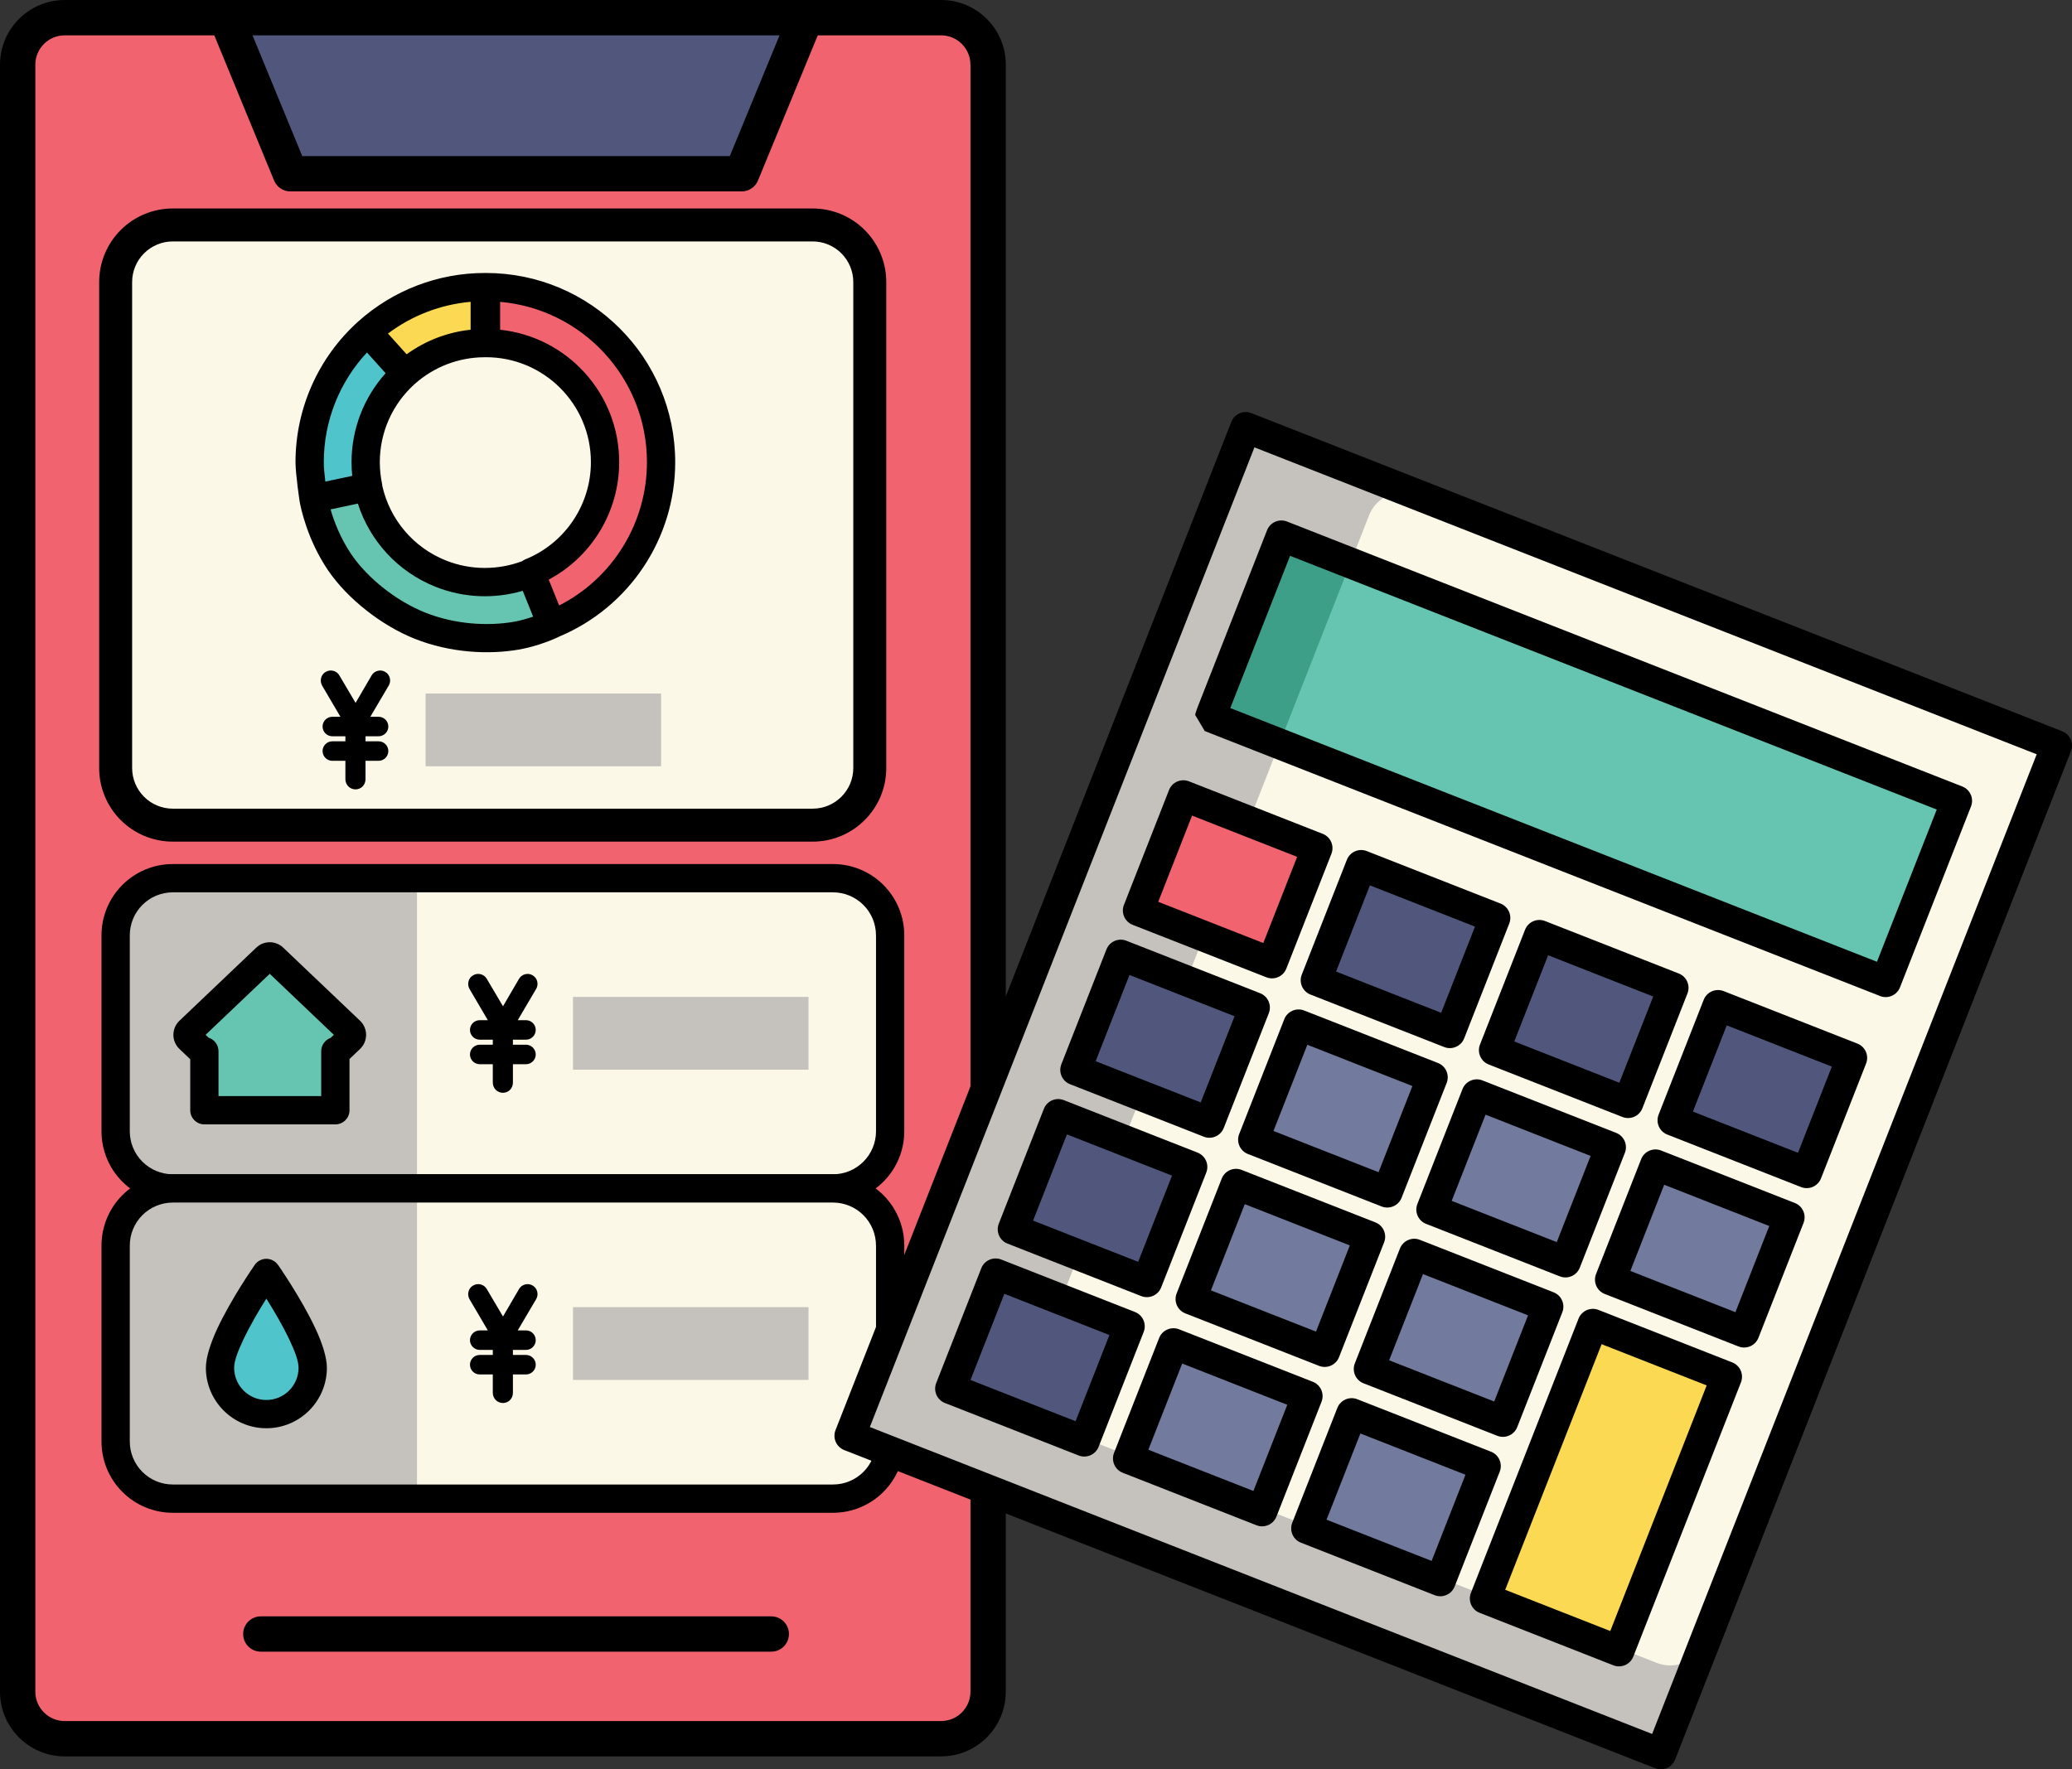 <?xml version="1.0" encoding="UTF-8"?><svg id="_レイヤー_2" xmlns="http://www.w3.org/2000/svg" width="73.529" height="62.804" viewBox="0 0 73.529 62.804"><rect x="0" y="0" width="73.529" height="62.804" fill="#333333" stroke="none"/><defs><style>.cls-1{fill:#fcf8e7;}.cls-1,.cls-2,.cls-3,.cls-4,.cls-5,.cls-6,.cls-7,.cls-8,.cls-9,.cls-10,.cls-11,.cls-12{stroke-width:0px;}.cls-1,.cls-2,.cls-3,.cls-5,.cls-6,.cls-7,.cls-8,.cls-9,.cls-10,.cls-11,.cls-12{fill-rule:evenodd;}.cls-2{fill:#c5c2be;}.cls-5{fill:#c3636e;}.cls-6{fill:#3e9f89;}.cls-7{fill:#727a9d;}.cls-8{fill:#fbd952;}.cls-9{fill:#51577c;}.cls-10{fill:#f1636e;}.cls-11{fill:#66c5b0;}.cls-12{fill:#50c4cb;}</style></defs><g id="top"><path class="cls-10" d="m35.066,2.297c0-.923-.748-1.67-1.67-1.67H2.297c-.923,0-1.67.748-1.67,1.67v57.752c0,.923.748,1.67,1.67,1.67h31.098c.923,0,1.67-.748,1.67-1.67V2.297h0Z"/><path class="cls-3" d="m35.693,2.297c0-1.269-1.029-2.297-2.297-2.297H2.297C1.029,0,0,1.029,0,2.297v57.752c0,1.269,1.029,2.297,2.297,2.297h31.098c1.269,0,2.297-1.029,2.297-2.297V2.297h0Zm-1.254,0v57.752c0,.576-.467,1.043-1.043,1.043H2.297c-.576,0-1.043-.467-1.043-1.043V2.297c0-.576.467-1.043,1.043-1.043h31.098c.576,0,1.043.467,1.043,1.043h0Z"/><polygon class="cls-9" points="28.6 .627 8.025 .627 10.306 6.168 26.319 6.168 28.6 .627 28.6 .627"/><path class="cls-3" d="m29.18.866c.08-.193.058-.414-.059-.588-.116-.174-.312-.278-.521-.278H8.025c-.209,0-.405.104-.521.278-.116.174-.138.394-.059.588l2.281,5.541c.097.235.326.388.58.388h16.013c.254,0,.483-.153.58-.388l2.281-5.541h0Zm-1.516.388l-1.765,4.287h-15.173l-1.765-4.287h18.703Z"/><path class="cls-3" d="m9.256,58.629h18.114c.346,0,.627-.281.627-.627s-.281-.627-.627-.627H9.256c-.346,0-.627.281-.627.627s.281.627.627.627h0Z"/><path class="cls-1" d="m31.588,33.201c0-.538-.214-1.054-.594-1.434-.38-.38-.896-.594-1.434-.594H6.132c-.538,0-1.054.214-1.434.594-.38.38-.594.896-.594,1.434v6.956c0,.538.214,1.054.594,1.434.38.38.896.594,1.434.594h23.428c.538,0,1.054-.214,1.434-.594.38-.38.594-.896.594-1.434v-6.956h0Z"/><path class="cls-2" d="m14.798,31.173H6.132c-.538,0-1.054.214-1.434.594-.38.38-.594.896-.594,1.434v6.956c0,.538.214,1.054.594,1.434.38.38.896.594,1.434.594h8.666v-11.012h0Z"/><path class="cls-3" d="m32.09,33.201c0-.671-.266-1.314-.741-1.789-.474-.474-1.118-.741-1.789-.741H6.132c-.671,0-1.314.266-1.789.741-.474.474-.741,1.118-.741,1.789v6.956c0,.671.266,1.314.741,1.789.474.474,1.118.741,1.789.741h23.428c.671,0,1.314-.266,1.789-.741.474-.474.741-1.118.741-1.789v-6.956h0Zm-1.003,0v6.956c0,.405-.161.793-.447,1.079-.286.286-.674.447-1.079.447H6.132c-.405,0-.793-.161-1.079-.447-.286-.286-.447-.674-.447-1.079v-6.956c0-.405.161-.793.447-1.079.286-.286.675-.447,1.079-.447h23.428c.405,0,.793.161,1.079.447.286.286.447.674.447,1.079h0Z"/><polygon class="cls-2" points="28.692 35.387 20.334 35.387 20.334 37.971 28.692 37.971 28.692 35.387 28.692 35.387"/><path class="cls-11" d="m7.253,37.315c-.046,0-.092-.018-.129-.052l-.411-.391c-.038-.036-.059-.086-.059-.138s.021-.102.059-.138l2.728-2.596c.073-.07.189-.07.262,0l2.728,2.596c.038.036.059.086.059.138s-.021.102-.059.138l-.411.391c-.034.032-.076.049-.119.052v2.095h-4.648v-2.095h0Z"/><path class="cls-3" d="m6.751,37.6v1.81c0,.277.225.502.502.502h4.648c.277,0,.502-.225.502-.502v-1.819l.374-.356c.137-.131.215-.312.215-.501s-.078-.37-.215-.501l-2.728-2.596c-.267-.254-.686-.254-.953,0l-2.728,2.596c-.137.131-.215.312-.215.501s.078.37.215.501l.384.365h0Zm4.984-.759c-.197.069-.336.256-.336.473v1.593h-3.645v-1.593c0-.224-.147-.414-.35-.478l-.108-.103,2.276-2.166,2.276,2.166-.113.107h0Z"/><path class="cls-4" d="m19.029,35.1s0,0,0,0c.094-.162.042-.384-.128-.48-.163-.101-.386-.041-.481.122,0,0-.57.978-.57.978l-.574-.972c-.095-.17-.316-.23-.487-.128-.168.094-.222.313-.129.483,0,.001.001.002.002.003l.65,1.107h-.288c-.19,0-.346.156-.346.346s.156.346.346.346h.464v.179h-.464c-.19,0-.346.156-.346.346s.156.346.346.346h.464v.652c0,.203.162.362.357.362.203,0,.357-.159.357-.362v-.652h.464c.19,0,.346-.156.346-.346s-.156-.346-.346-.346h-.464v-.179h.464c.19,0,.346-.156.346-.346s-.156-.346-.346-.346h-.293l.655-1.112h0Z"/><path class="cls-1" d="m31.588,44.213c0-.538-.214-1.054-.594-1.434-.38-.38-.896-.594-1.434-.594H6.132c-.538,0-1.054.214-1.434.594-.38.38-.594.896-.594,1.434v6.956c0,.538.214,1.054.594,1.434s.896.594,1.434.594h23.428c.538,0,1.054-.214,1.434-.594s.594-.896.594-1.434v-6.956h0Z"/><path class="cls-2" d="m14.798,42.185H6.132c-.538,0-1.054.214-1.434.594-.38.38-.594.896-.594,1.434v6.956c0,.538.214,1.054.594,1.434s.896.594,1.434.594h8.666v-11.012h0Z"/><path class="cls-3" d="m32.09,44.213c0-.671-.266-1.314-.741-1.789s-1.118-.741-1.789-.741H6.132c-.671,0-1.314.266-1.789.741-.474.474-.741,1.118-.741,1.789v6.956c0,.671.266,1.314.741,1.789.474.474,1.118.741,1.789.741h23.428c.671,0,1.314-.266,1.789-.741.474-.474.741-1.118.741-1.789v-6.956h0Zm-1.003,0v6.956c0,.405-.161.793-.447,1.079-.286.286-.674.447-1.079.447H6.132c-.405,0-.793-.161-1.079-.447-.286-.286-.447-.674-.447-1.079v-6.956c0-.405.161-.793.447-1.079.286-.286.675-.447,1.079-.447h23.428c.405,0,.793.161,1.079.447.286.286.447.674.447,1.079h0Z"/><polygon class="cls-2" points="28.692 46.399 20.334 46.399 20.334 48.983 28.692 48.983 28.692 46.399 28.692 46.399"/><path class="cls-4" d="m19.029,46.112s0,0,0,0c.094-.162.042-.384-.128-.48-.163-.101-.386-.041-.481.122,0,0-.57.978-.57.978l-.574-.972c-.095-.17-.316-.23-.487-.128-.168.094-.222.313-.129.483,0,.001.001.002.002.003l.65,1.107h-.288c-.19,0-.346.156-.346.346s.156.346.346.346h.464v.179h-.464c-.19,0-.346.156-.346.346s.156.346.346.346h.464v.652c0,.203.162.362.357.362.203,0,.357-.159.357-.362v-.652h.464c.19,0,.346-.156.346-.346s-.156-.346-.346-.346h-.464v-.179h.464c.19,0,.346-.156.346-.346s-.156-.346-.346-.346h-.293l.655-1.112h0Z"/><path class="cls-1" d="m30.866,10.013c0-.538-.214-1.054-.594-1.434s-.896-.594-1.434-.594H6.132c-.538,0-1.054.214-1.434.594s-.594.896-.594,1.434v17.249c0,.538.214,1.054.594,1.434.38.38.896.594,1.434.594h22.706c1.12,0,2.028-.908,2.028-2.028V10.013h0Z"/><path class="cls-3" d="m31.451,10.013c0-.693-.275-1.358-.765-1.848-.49-.49-1.155-.765-1.848-.765H6.132c-.693,0-1.358.275-1.848.765-.49.49-.765,1.155-.765,1.848v17.249c0,.693.275,1.358.765,1.848.49.49,1.155.765,1.848.765h22.706c1.443,0,2.613-1.17,2.613-2.613V10.013h0Zm-1.17,0v17.249c0,.797-.646,1.443-1.443,1.443H6.132c-.383,0-.75-.152-1.02-.423-.271-.271-.423-.638-.423-1.02V10.013c0-.383.152-.75.423-1.02.271-.271.638-.423,1.02-.423h22.706c.383,0,.75.152,1.02.423s.423.638.423,1.02h0Z"/><polygon class="cls-2" points="23.461 24.618 15.103 24.618 15.103 27.201 23.461 27.201 23.461 24.618 23.461 24.618"/><path class="cls-4" d="m13.798,24.33s0,0,0,0c.094-.162.042-.384-.128-.48-.163-.101-.386-.041-.481.122,0,0-.57.978-.57.978l-.574-.972c-.095-.17-.316-.23-.487-.128-.168.094-.222.313-.129.483,0,.001.001.002.002.003l.65,1.107h-.288c-.19,0-.346.156-.346.346s.156.346.346.346h.464v.179h-.464c-.19,0-.346.156-.346.346s.156.346.346.346h.464v.652c0,.203.162.362.357.362.203,0,.357-.159.357-.362v-.652h.464c.19,0,.346-.156.346-.346s-.156-.346-.346-.346h-.464v-.179h.464c.19,0,.346-.156.346-.346s-.156-.346-.346-.346h-.293l.655-1.112h0Z"/><path class="cls-12" d="m9.451,45.185s-1.645,2.356-1.645,3.366c0,.908.737,1.645,1.645,1.645s1.645-.737,1.645-1.645c0-1.01-1.645-3.366-1.645-3.366h0Z"/><path class="cls-3" d="m9.863,44.898c-.094-.134-.247-.214-.411-.214s-.317.08-.411.214c0,0-.833,1.195-1.333,2.269-.244.524-.402,1.028-.402,1.384,0,1.185.962,2.147,2.147,2.147s2.147-.962,2.147-2.147c0-.356-.158-.86-.402-1.384-.5-1.075-1.333-2.269-1.333-2.269h0Zm-.411,1.199c.259.411.59.968.835,1.494.171.367.308.711.308.961,0,.631-.512,1.143-1.143,1.143s-1.143-.512-1.143-1.143c0-.25.138-.594.308-.961.245-.526.576-1.083.835-1.494h0Z"/><path class="cls-8" d="m17.203,10.192c-1.535,0-3.016.568-4.158,1.596l1.33,1.478c.776-.699,1.783-1.085,2.827-1.085v-1.988h0Z"/><path class="cls-12" d="m10.989,16.405c0,.484.145,1.337.136,1.292l1.945-.413c-.061-.287-.092-.581-.092-.878,0-1.197.508-2.339,1.398-3.14l-1.33-1.478c-1.309,1.178-2.056,2.856-2.056,4.617h0Z"/><path class="cls-10" d="m19.575,22.166c2.348-.949,3.886-3.228,3.886-5.761,0-3.432-2.782-6.213-6.213-6.213v1.988c2.333,0,4.225,1.892,4.225,4.225,0,1.722-1.045,3.272-2.642,3.917l.745,1.844h0Z"/><path class="cls-11" d="m14.9,22.207c1.169.466,2.433.528,3.425.357.747-.129,1.444-.477,1.249-.398l-.737-1.825c-.991.406-2.136.445-3.2.02-1.337-.534-2.292-1.701-2.574-3.076l-1.938.412s0,.002,0,0h0c-.003-.022.173,1.146.928,2.26.641.946,1.767,1.82,2.847,2.251h0Z"/><path class="cls-3" d="m12.709,11.415c1.233-1.11,2.834-1.725,4.493-1.725.008,0,.015,0,.022,0,.007,0,.015,0,.022,0,3.709,0,6.715,3.006,6.715,6.715,0,2.706-1.624,5.144-4.113,6.19-.009.005-.018.01-.028.015-.114.059-.744.333-1.41.448-1.071.185-2.435.118-3.696-.385h0c-1.168-.466-2.383-1.413-3.076-2.435-.738-1.089-.966-2.225-1.002-2.424,0,0-.149-.97-.149-1.409,0-1.903.808-3.717,2.222-4.99h0Zm7.047,11.218l.006-.002c-.056.023-.107.033-.152.035.031-.002.062-.007.093-.016h0c.006-.002.013-.004.019-.006h0s0,0,0,0c.003,0,.006-.002.009-.003h0s0,0,0,0l.005-.002h.004s0-.002,0-.002h0s.006-.002.009-.003h0s.001,0,.001,0h.003Zm-7.057-4.758c.423,1.322,1.417,2.419,2.751,2.952,1.023.408,2.111.434,3.1.145l.37.916c-.202.069-.448.142-.681.183-.914.158-2.078.101-3.154-.328h0c-.992-.396-2.028-1.197-2.617-2.066-.399-.588-.621-1.193-.737-1.595l.968-.206h0Zm7.144,3.618l-.371-.918c1.527-.815,2.501-2.412,2.501-4.17,0-2.441-1.85-4.45-4.225-4.7v-.99c2.92.254,5.21,2.705,5.21,5.69,0,2.16-1.216,4.119-3.115,5.088h0Zm-2.619-8.812c-.007,0-.015,0-.022,0-.92,0-1.808.341-2.492.956-.784.706-1.232,1.712-1.232,2.767,0,.262.028.522.081.774.006.026.009.053.01.08.267,1.179,1.098,2.176,2.252,2.636.896.358,1.856.342,2.702.029.035-.027.074-.049.117-.067,1.407-.569,2.329-1.935,2.329-3.452,0-2.056-1.667-3.724-3.724-3.724-.008,0-.015,0-.022,0h0Zm-4.202-.169l.662.736c-.775.863-1.209,1.986-1.209,3.157,0,.163.008.326.025.487l-.955.203c-.029-.231-.055-.493-.055-.69,0-1.451.552-2.84,1.532-3.893h0Zm1.408.064l-.662-.736c.853-.642,1.869-1.032,2.933-1.126h0v.99c-.82.087-1.603.388-2.271.872h0Z"/><path class="cls-3" d="m54.267,26.013c.103-.283-.043-.597-.326-.7l-11.416-4.155c-.283-.103-.597.043-.7.326l-2.579,7.086c-.103.283.043.597.326.7l11.416,4.155c.283.103.597-.043.7-.326l2.579-7.086h0Zm-1.213.14l-2.206,6.06-10.39-3.782,2.206-6.06,10.39,3.782h0Z"/><polygon class="cls-5" points="55.239 21.745 43.822 17.59 42.337 21.671 53.753 25.826 55.239 21.745 55.239 21.745"/><path class="cls-3" d="m55.752,21.932c.103-.283-.043-.597-.326-.7l-11.416-4.155c-.283-.103-.597.043-.7.326l-1.485,4.08c-.103.283.043.597.326.7l11.416,4.155c.283.103.597-.043.7-.326l1.485-4.08h0Zm-1.213.14l-1.112,3.054-10.39-3.782,1.112-3.054,10.39,3.782h0Z"/><polygon class="cls-2" points="72.983 26.466 44.205 15.172 30.158 50.964 58.937 62.258 72.983 26.466 72.983 26.466"/><path class="cls-1" d="m72.983,26.466s-17.833-6.999-22.705-8.911c-.323-.127-.683-.12-1.001.019-.318.139-.568.398-.694.721-2.341,5.965-12.489,31.823-12.489,31.823,0,0,17.82,6.993,22.7,8.909.324.127.686.12,1.005-.019.319-.139.57-.4.697-.724,2.345-5.975,12.487-31.818,12.487-31.818h0Z"/><path class="cls-3" d="m73.492,26.666c.11-.281-.028-.598-.309-.708l-28.778-11.294c-.281-.11-.598.028-.708.309l-14.047,35.792c-.11.281.028.598.309.708l28.778,11.294c.281.11.598-.028.708-.309l14.047-35.792h0Zm-1.216.109l-13.647,34.775-27.761-10.895c1.581-4.029,12.066-30.746,13.648-34.775l27.761,10.895h0Z"/><polygon class="cls-6" points="66.916 34.847 42.952 25.442 45.472 19.022 69.436 28.427 66.916 34.847 66.916 34.847"/><polygon class="cls-11" points="66.916 34.847 45.401 26.403 47.921 19.983 69.436 28.427 66.916 34.847 66.916 34.847"/><path class="cls-3" d="m66.717,35.356c.281.11.598-.028.708-.309l2.52-6.421c.11-.281-.028-.598-.309-.708,0,0-19.411-7.618-23.293-9.142-.436-.171-.678-.266-.678-.266-.28-.105-.592.034-.701.312,0,0-2.041,5.201-2.449,6.241-.077.196-.104.311-.104.311l.342.576,23.964,9.405h0Zm-23.057-10.222l2.121-5.404c.051.02.105.041.163.064,3.509,1.377,19.7,7.732,22.785,8.942l-2.121,5.404-22.948-9.006h0Z"/><polygon class="cls-10" points="46.74 30.106 41.993 28.243 40.394 32.32 45.14 34.182 46.74 30.106 46.74 30.106"/><path class="cls-3" d="m47.248,30.306c.11-.281-.028-.598-.309-.708l-4.746-1.863c-.281-.11-.598.028-.708.309l-1.6,4.076c-.11.281.028.598.309.708l4.746,1.863c.281.11.598-.028.708-.309l1.6-4.076h0Zm-1.216.109l-1.201,3.06-3.729-1.464,1.201-3.06,3.729,1.464h0Z"/><polygon class="cls-9" points="53.051 32.583 48.304 30.72 46.705 34.796 51.451 36.659 53.051 32.583 53.051 32.583"/><path class="cls-3" d="m53.559,32.782c.11-.281-.028-.598-.309-.708l-4.746-1.863c-.281-.11-.598.028-.708.309l-1.6,4.076c-.11.281.028.598.309.708l4.746,1.863c.281.11.598-.028.708-.309l1.6-4.076h0Zm-1.216.109l-1.201,3.06-3.729-1.464,1.201-3.059,3.729,1.464h0Z"/><polygon class="cls-9" points="59.375 35.065 54.628 33.202 53.029 37.278 57.775 39.141 59.375 35.065 59.375 35.065"/><path class="cls-3" d="m59.883,35.264c.11-.281-.028-.598-.309-.708l-4.746-1.863c-.281-.11-.598.028-.708.309l-1.6,4.076c-.11.281.028.598.309.708l4.746,1.863c.281.11.598-.028.708-.309l1.6-4.076h0Zm-1.216.109l-1.201,3.06-3.729-1.464,1.201-3.06,3.729,1.464h0Z"/><polygon class="cls-9" points="65.714 37.553 60.968 35.69 59.368 39.766 64.114 41.629 65.714 37.553 65.714 37.553"/><path class="cls-3" d="m66.222,37.752c.11-.281-.028-.598-.309-.708l-4.746-1.863c-.281-.11-.598.028-.708.309l-1.6,4.076c-.11.281.028.598.309.708l4.746,1.863c.281.11.598-.028.708-.309l1.6-4.076h0Zm-1.216.109l-1.201,3.06-3.729-1.464,1.201-3.06,3.729,1.464h0Z"/><polygon class="cls-9" points="44.519 35.764 39.773 33.902 38.173 37.978 42.919 39.841 44.519 35.764 44.519 35.764"/><path class="cls-3" d="m45.027,35.964c.11-.281-.028-.598-.309-.708l-4.746-1.863c-.281-.11-.598.028-.708.309l-1.6,4.076c-.11.281.028.598.309.708l4.746,1.863c.281.11.598-.028.708-.309l1.6-4.076h0Zm-1.216.109l-1.201,3.06-3.729-1.464,1.201-3.06,3.729,1.464h0Z"/><polygon class="cls-9" points="42.299 41.422 37.552 39.56 35.953 43.636 40.699 45.499 42.299 41.422 42.299 41.422"/><path class="cls-3" d="m42.807,41.622c.11-.281-.028-.598-.309-.708l-4.746-1.863c-.281-.11-.598.028-.708.309l-1.6,4.076c-.11.281.028.598.309.708l4.746,1.863c.281.11.598-.028.708-.309l1.6-4.076h0Zm-1.216.109l-1.201,3.06-3.729-1.464,1.201-3.06,3.729,1.464h0Z"/><polygon class="cls-7" points="50.83 38.241 46.084 36.378 44.484 40.455 49.23 42.317 50.83 38.241 50.83 38.241"/><path class="cls-3" d="m51.338,38.441c.11-.281-.028-.598-.309-.708l-4.746-1.863c-.281-.11-.598.028-.708.309l-1.6,4.076c-.11.281.028.598.309.708l4.746,1.863c.281.11.598-.028.708-.309l1.6-4.076h0Zm-1.216.109l-1.201,3.06-3.729-1.464,1.201-3.06,3.729,1.464h0Z"/><polygon class="cls-7" points="57.154 40.723 52.408 38.86 50.808 42.937 55.554 44.799 57.154 40.723 57.154 40.723"/><path class="cls-3" d="m57.662,40.922c.11-.281-.028-.598-.309-.708l-4.746-1.863c-.281-.11-.598.028-.708.309l-1.6,4.076c-.11.281.028.598.309.708l4.746,1.863c.281.11.598-.028.708-.309l1.6-4.076h0Zm-1.216.109l-1.201,3.06-3.729-1.464,1.201-3.06,3.729,1.464h0Z"/><polygon class="cls-7" points="63.494 43.211 58.747 41.348 57.147 45.425 61.894 47.287 63.494 43.211 63.494 43.211"/><path class="cls-3" d="m64.002,43.41c.11-.281-.028-.598-.309-.708l-4.746-1.863c-.281-.11-.598.028-.708.309l-1.6,4.076c-.11.281.028.598.309.708l4.746,1.863c.281.11.598-.028.708-.309l1.6-4.076h0Zm-1.216.109l-1.201,3.06-3.729-1.464,1.201-3.06,3.729,1.464h0Z"/><polygon class="cls-7" points="48.609 43.899 43.863 42.037 42.263 46.113 47.01 47.975 48.609 43.899 48.609 43.899"/><path class="cls-3" d="m49.118,44.099c.11-.281-.028-.598-.309-.708l-4.746-1.863c-.281-.11-.598.028-.708.309l-1.6,4.076c-.11.281.028.598.309.708l4.746,1.863c.281.11.598-.028.708-.309l1.6-4.076h0Zm-1.216.109l-1.201,3.06-3.729-1.464,1.201-3.06,3.729,1.464h0Z"/><polygon class="cls-7" points="54.933 46.381 50.187 44.518 48.587 48.595 53.334 50.457 54.933 46.381 54.933 46.381"/><path class="cls-3" d="m55.442,46.581c.11-.281-.028-.598-.309-.708l-4.746-1.863c-.281-.11-.598.028-.708.309l-1.6,4.076c-.11.281.028.598.309.708l4.746,1.863c.281.11.598-.028.708-.309l1.6-4.076h0Zm-1.216.109l-1.201,3.06-3.729-1.464,1.201-3.06,3.729,1.464h0Z"/><polygon class="cls-8" points="61.273 48.869 56.527 47.006 52.706 56.741 57.453 58.604 61.273 48.869 61.273 48.869"/><path class="cls-3" d="m61.781,49.069c.11-.281-.028-.598-.309-.708l-4.746-1.863c-.281-.11-.598.028-.708.309l-3.82,9.735c-.11.281.028.598.309.708l4.746,1.863c.281.11.598-.028.708-.309l3.82-9.735h0Zm-1.216.109l-3.421,8.718-3.729-1.464,3.421-8.718,3.729,1.464h0Z"/><polygon class="cls-9" points="40.078 47.081 35.332 45.218 33.732 49.294 38.478 51.157 40.078 47.081 40.078 47.081"/><path class="cls-3" d="m40.586,47.28c.11-.281-.028-.598-.309-.708l-4.746-1.863c-.281-.11-.598.028-.708.309l-1.6,4.076c-.11.281.028.598.309.708l4.746,1.863c.281.11.598-.028.708-.309l1.6-4.076h0Zm-1.216.109l-1.201,3.06-3.729-1.464,1.201-3.059,3.729,1.464h0Z"/><polygon class="cls-7" points="46.389 49.557 41.643 47.695 40.043 51.771 44.789 53.634 46.389 49.557 46.389 49.557"/><path class="cls-3" d="m46.897,49.757c.11-.281-.028-.598-.309-.708l-4.746-1.863c-.281-.11-.598.028-.708.309l-1.6,4.076c-.11.281.028.598.309.708l4.746,1.863c.281.11.598-.028.708-.309l1.6-4.076h0Zm-1.216.109l-1.201,3.059-3.729-1.464,1.201-3.06,3.729,1.464h0Z"/><polygon class="cls-7" points="52.713 52.039 47.967 50.177 46.367 54.253 51.113 56.116 52.713 52.039 52.713 52.039"/><path class="cls-3" d="m53.221,52.239c.11-.281-.028-.598-.309-.708l-4.746-1.863c-.281-.11-.598.028-.708.309l-1.6,4.076c-.11.281.028.598.309.708l4.746,1.863c.281.11.598-.028.708-.309l1.6-4.076h0Zm-1.216.109l-1.201,3.06-3.729-1.464,1.201-3.06,3.729,1.464h0Z"/></g></svg>